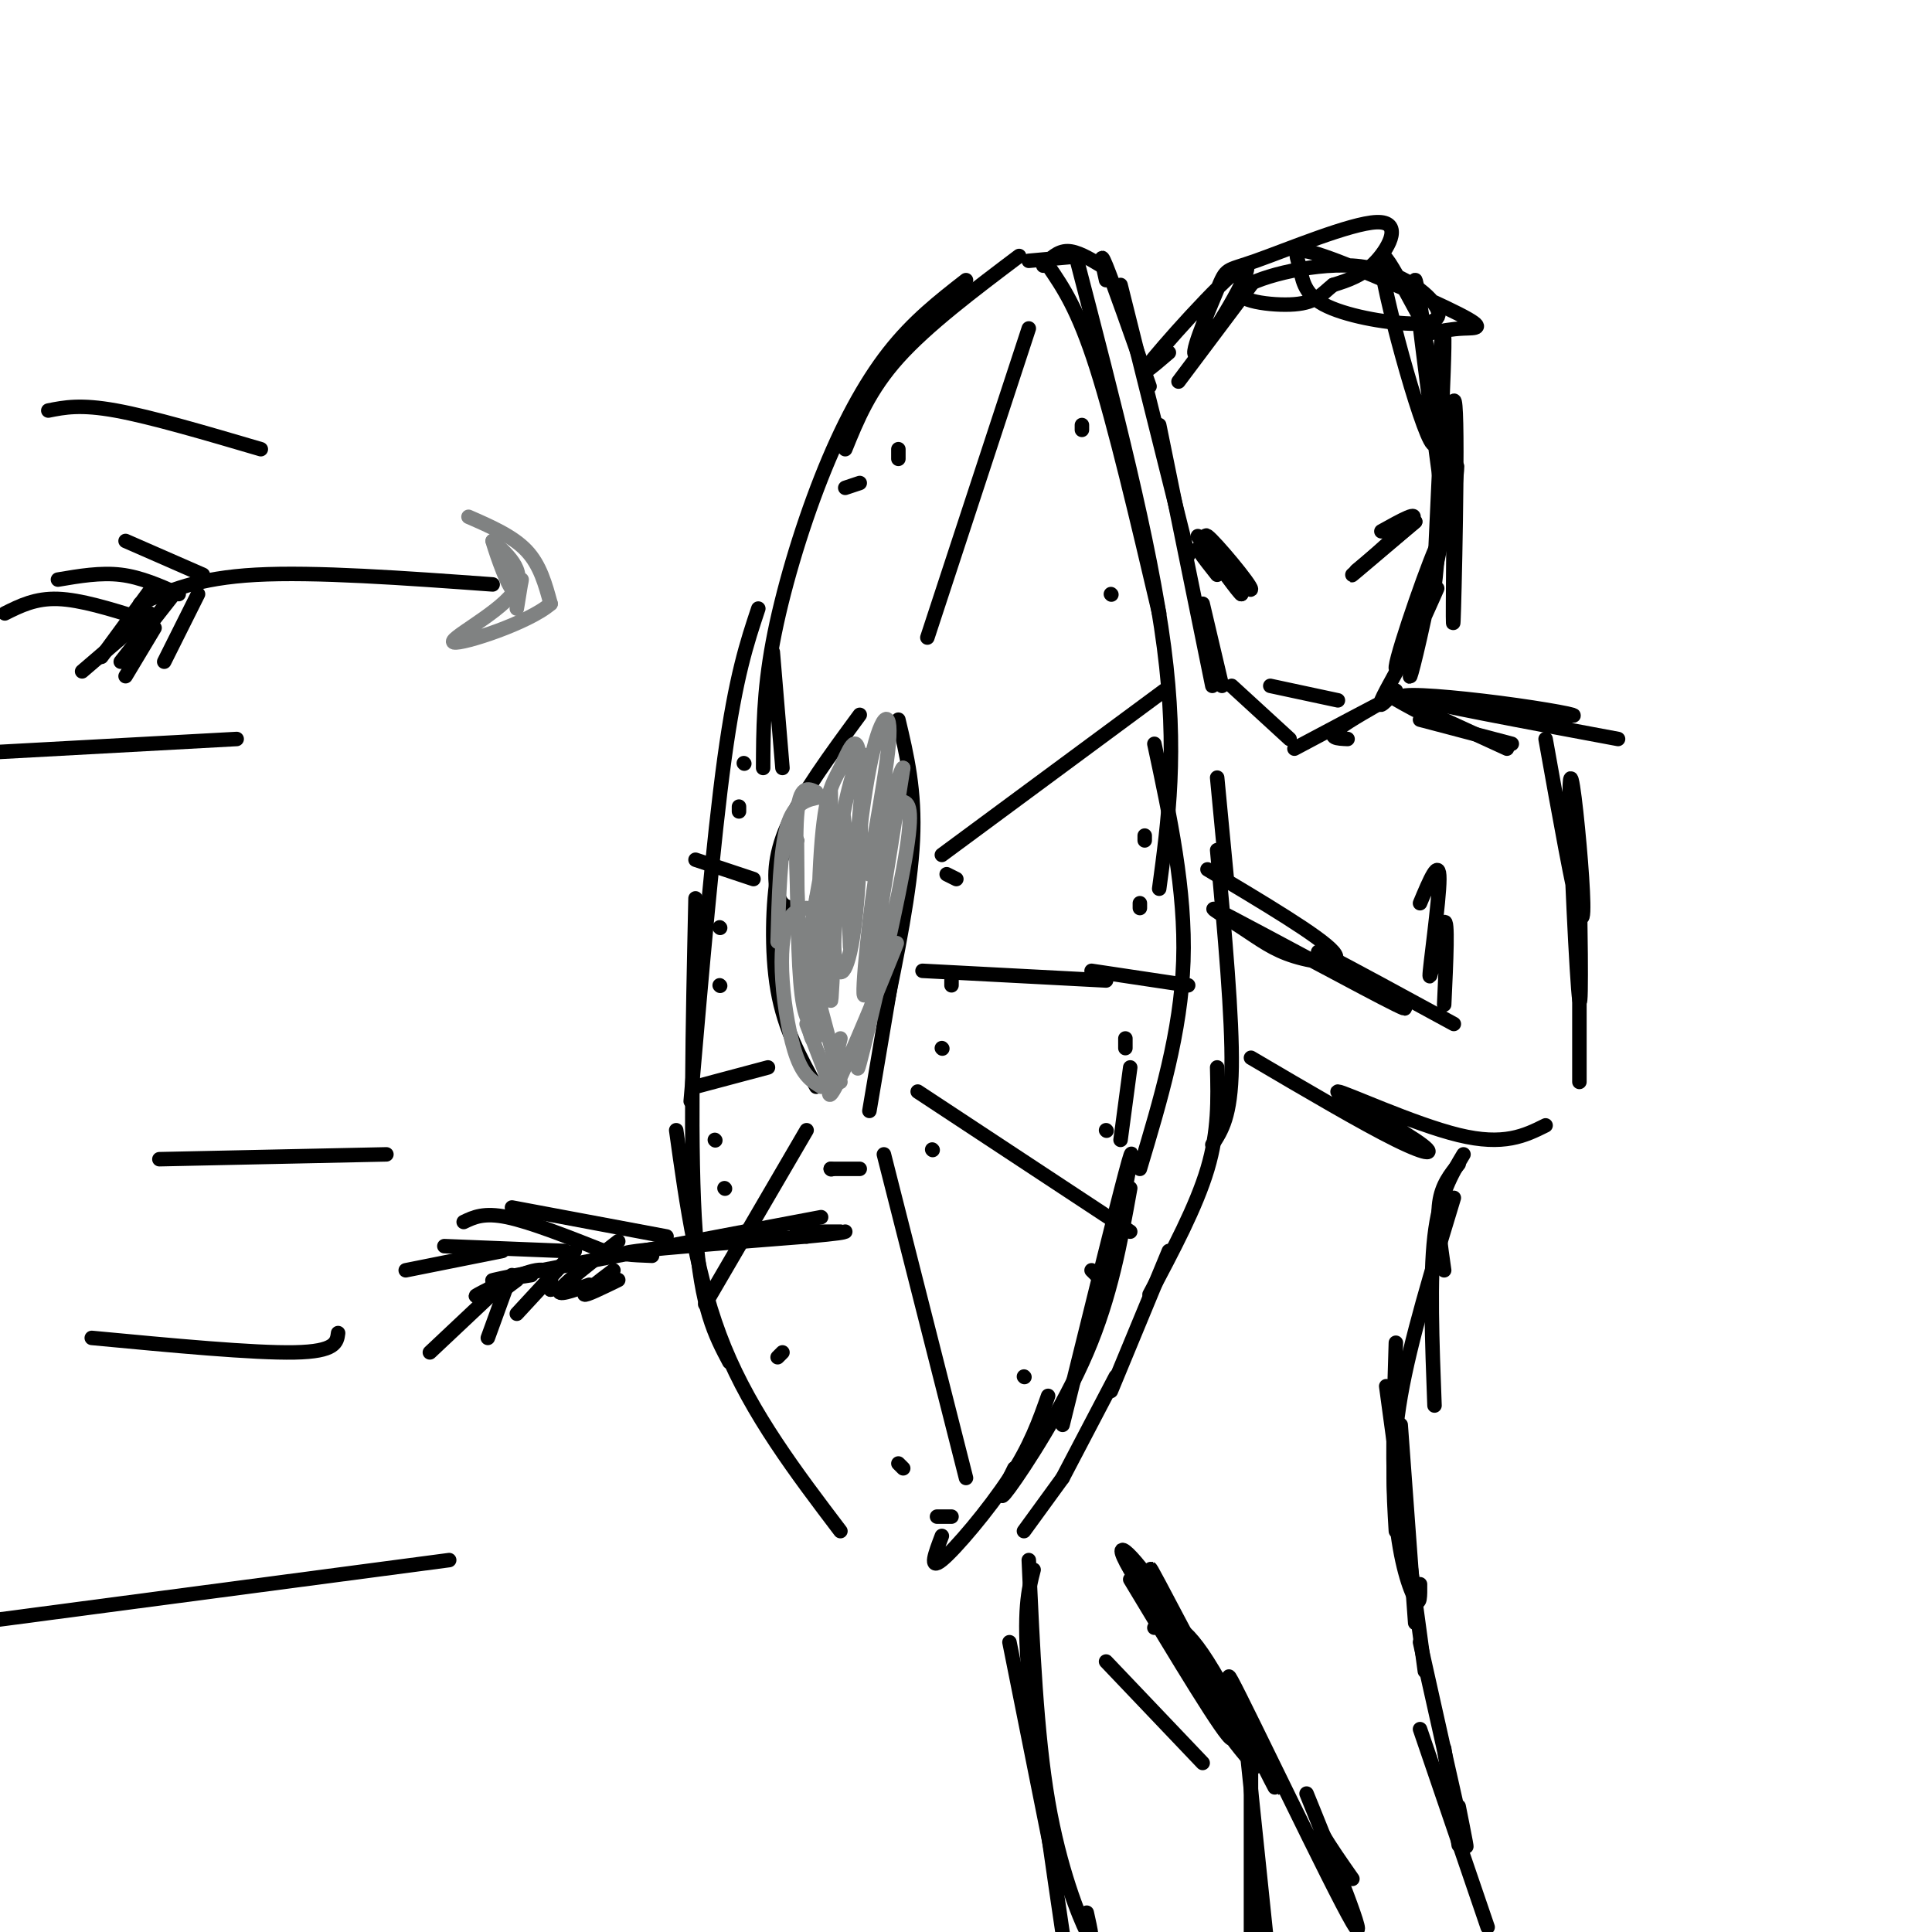 <svg viewBox='0 0 400 400' version='1.1' xmlns='http://www.w3.org/2000/svg' xmlns:xlink='http://www.w3.org/1999/xlink'><g fill='none' stroke='rgb(0,0,0)' stroke-width='3' stroke-linecap='round' stroke-linejoin='round'><path d='M217,55c3.083,4.500 6.167,9.000 10,21c3.833,12.000 8.417,31.500 13,51'/><path d='M223,54c7.583,29.167 15.167,58.333 18,80c2.833,21.667 0.917,35.833 -1,50'/><path d='M239,154c3.250,15.167 6.500,30.333 6,45c-0.500,14.667 -4.750,28.833 -9,43'/><path d='M234,221c0.000,0.000 -2.000,15.000 -2,15'/><path d='M211,53c-9.500,7.167 -19.000,14.333 -25,21c-6.000,6.667 -8.500,12.833 -11,19'/><path d='M200,58c-5.464,4.256 -10.929,8.512 -16,15c-5.071,6.488 -9.750,15.208 -14,26c-4.250,10.792 -8.071,23.655 -10,34c-1.929,10.345 -1.964,18.173 -2,26'/><path d='M157,126c-2.333,7.000 -4.667,14.000 -7,31c-2.333,17.000 -4.667,44.000 -7,71'/><path d='M144,186c-0.583,26.500 -1.167,53.000 0,69c1.167,16.000 4.083,21.500 7,27'/><path d='M140,234c2.167,15.583 4.333,31.167 10,45c5.667,13.833 14.833,25.917 24,38'/><path d='M233,246c1.083,-5.583 2.167,-11.167 0,-3c-2.167,8.167 -7.583,30.083 -13,52'/><path d='M234,246c-2.000,11.156 -4.000,22.311 -9,34c-5.000,11.689 -13.000,23.911 -16,28c-3.000,4.089 -1.000,0.044 1,-4'/><path d='M217,289c-1.822,5.178 -3.644,10.356 -8,17c-4.356,6.644 -11.244,14.756 -14,17c-2.756,2.244 -1.378,-1.378 0,-5'/><path d='M197,314c0.000,0.000 -3.000,0.000 -3,0'/><path d='M178,148c-6.044,8.222 -12.089,16.444 -15,23c-2.911,6.556 -2.689,11.444 -2,14c0.689,2.556 1.844,2.778 3,3'/><path d='M165,174c-1.511,0.733 -3.022,1.467 -4,7c-0.978,5.533 -1.422,15.867 0,24c1.422,8.133 4.711,14.067 8,20'/><path d='M186,149c1.750,7.333 3.500,14.667 3,25c-0.500,10.333 -3.250,23.667 -6,37'/><path d='M185,197c0.917,-4.250 1.833,-8.500 1,-3c-0.833,5.500 -3.417,20.750 -6,36'/><path d='M192,132c0.000,0.000 21.000,-64.000 21,-64'/><path d='M195,177c0.000,0.000 46.000,-34.000 46,-34'/><path d='M191,201c0.000,0.000 38.000,2.000 38,2'/><path d='M190,226c0.000,0.000 44.000,29.000 44,29'/><path d='M183,239c0.000,0.000 17.000,67.000 17,67'/><path d='M167,234c0.000,0.000 -21.000,36.000 -21,36'/><path d='M159,221c0.000,0.000 -15.000,4.000 -15,4'/><path d='M156,182c0.000,0.000 -12.000,-4.000 -12,-4'/><path d='M162,159c0.000,0.000 -2.000,-24.000 -2,-24'/><path d='M224,89c0.000,0.000 0.000,-1.000 0,-1'/><path d='M230,123c0.000,0.000 0.100,0.100 0.1,0.1'/><path d='M237,174c0.000,0.000 0.000,-1.000 0,-1'/><path d='M236,188c0.000,0.000 0.000,-1.000 0,-1'/><path d='M233,217c0.000,0.000 0.000,-2.000 0,-2'/><path d='M229,234c0.000,0.000 0.100,0.100 0.1,0.1'/><path d='M226,201c0.000,0.000 20.000,3.000 20,3'/><path d='M227,264c0.000,0.000 -1.000,-1.000 -1,-1'/><path d='M212,285c0.000,0.000 0.100,0.100 0.1,0.1'/><path d='M187,304c0.000,0.000 -1.000,-1.000 -1,-1'/><path d='M161,281c0.000,0.000 1.000,-1.000 1,-1'/><path d='M148,236c0.000,0.000 0.100,0.100 0.1,0.1'/><path d='M150,246c0.000,0.000 0.100,0.100 0.1,0.1'/><path d='M149,192c0.000,0.000 0.100,0.100 0.1,0.1'/><path d='M149,204c0.000,0.000 0.100,0.100 0.1,0.1'/><path d='M154,158c0.000,0.000 0.100,0.100 0.1,0.1'/><path d='M153,167c0.000,0.000 0.000,1.000 0,1'/><path d='M178,100c0.000,0.000 -3.000,1.000 -3,1'/><path d='M186,95c0.000,0.000 0.000,-2.000 0,-2'/><path d='M172,242c0.000,0.000 0.100,0.100 0.1,0.1'/><path d='M172,242c0.000,0.000 6.000,0.000 6,0'/><path d='M193,238c0.000,0.000 0.100,0.100 0.1,0.1'/><path d='M195,217c0.000,0.000 0.100,0.100 0.1,0.1'/><path d='M197,204c0.000,0.000 0.000,-1.000 0,-1'/><path d='M198,182c0.000,0.000 -2.000,-1.000 -2,-1'/><path d='M213,54c0.000,0.000 11.000,-1.000 11,-1'/><path d='M216,55c1.500,-1.500 3.000,-3.000 5,-3c2.000,0.000 4.500,1.500 7,3'/><path d='M229,58c-0.750,-3.333 -1.500,-6.667 0,-3c1.500,3.667 5.250,14.333 9,25'/><path d='M232,59c0.000,0.000 14.000,56.000 14,56'/><path d='M240,88c0.000,0.000 11.000,54.000 11,54'/><path d='M249,125c0.000,0.000 4.000,17.000 4,17'/><path d='M252,161c0.000,0.000 2.000,21.000 2,21'/><path d='M252,176c1.583,17.417 3.167,34.833 3,45c-0.167,10.167 -2.083,13.083 -4,16'/><path d='M252,221c0.167,6.583 0.333,13.167 -2,21c-2.333,7.833 -7.167,16.917 -12,26'/><path d='M242,259c0.000,0.000 -12.000,29.000 -12,29'/><path d='M231,285c0.000,0.000 -11.000,21.000 -11,21'/><path d='M220,306c0.000,0.000 -8.000,11.000 -8,11'/><path d='M244,79c0.000,0.000 15.000,-20.000 15,-20'/><path d='M242,73c-3.753,3.219 -7.505,6.438 -3,1c4.505,-5.438 17.268,-19.533 19,-19c1.732,0.533 -7.565,15.693 -10,18c-2.435,2.307 1.994,-8.238 4,-13c2.006,-4.762 1.589,-3.740 8,-6c6.411,-2.260 19.649,-7.801 25,-8c5.351,-0.199 2.815,4.943 0,8c-2.815,3.057 -5.907,4.028 -9,5'/><path d='M276,59c-2.237,1.751 -3.331,3.628 -8,4c-4.669,0.372 -12.915,-0.760 -11,-3c1.915,-2.240 13.990,-5.588 23,-5c9.010,0.588 14.955,5.113 17,8c2.045,2.887 0.188,4.137 -5,4c-5.188,-0.137 -13.708,-1.659 -18,-4c-4.292,-2.341 -4.354,-5.500 -5,-8c-0.646,-2.500 -1.874,-4.340 5,-2c6.874,2.340 21.851,8.861 28,12c6.149,3.139 3.471,2.897 1,3c-2.471,0.103 -4.736,0.552 -7,1'/><path d='M296,69c-4.108,-6.033 -10.877,-21.617 -10,-14c0.877,7.617 9.400,38.433 11,37c1.600,-1.433 -3.723,-35.117 -4,-34c-0.277,1.117 4.492,37.033 6,48c1.508,10.967 -0.246,-3.017 -2,-17'/><path d='M297,89c0.330,-10.273 2.155,-27.454 2,-17c-0.155,10.454 -2.289,48.544 -2,49c0.289,0.456 3.001,-36.724 4,-38c0.999,-1.276 0.285,33.350 0,43c-0.285,9.650 -0.143,-5.675 0,-21'/><path d='M301,105c0.374,-6.426 1.308,-11.991 0,-6c-1.308,5.991 -4.857,23.538 -7,33c-2.143,9.462 -2.881,10.839 -1,3c1.881,-7.839 6.380,-24.895 5,-23c-1.380,1.895 -8.641,22.741 -9,26c-0.359,3.259 6.183,-11.069 8,-15c1.817,-3.931 -1.092,2.534 -4,9'/><path d='M293,132c-2.311,4.378 -6.089,10.822 -7,13c-0.911,2.178 1.044,0.089 3,-2'/><path d='M255,142c0.000,0.000 12.000,11.000 12,11'/><path d='M268,155c8.111,-4.311 16.222,-8.622 17,-9c0.778,-0.378 -5.778,3.178 -8,5c-2.222,1.822 -0.111,1.911 2,2'/><path d='M293,147c-3.083,-1.667 -6.167,-3.333 -3,-2c3.167,1.333 12.583,5.667 22,10'/><path d='M294,149c0.000,0.000 19.000,5.000 19,5'/><path d='M297,148c-4.581,-1.820 -9.161,-3.640 -6,-4c3.161,-0.360 14.064,0.738 23,2c8.936,1.262 15.906,2.686 9,2c-6.906,-0.686 -27.687,-3.482 -28,-3c-0.313,0.482 19.844,4.241 40,8'/><path d='M320,153c2.882,16.094 5.763,32.188 7,36c1.237,3.812 0.829,-4.658 0,-14c-0.829,-9.342 -2.078,-19.556 -2,-10c0.078,9.556 1.482,38.880 2,42c0.518,3.120 0.148,-19.966 0,-25c-0.148,-5.034 -0.074,7.983 0,21'/><path d='M327,203c0.000,7.000 0.000,14.000 0,21'/><path d='M320,233c-4.308,2.140 -8.616,4.281 -18,2c-9.384,-2.281 -23.845,-8.982 -25,-9c-1.155,-0.018 10.997,6.649 16,10c5.003,3.351 2.858,3.386 -4,0c-6.858,-3.386 -18.429,-10.193 -30,-17'/><path d='M250,180c11.655,6.948 23.310,13.896 26,17c2.690,3.104 -3.586,2.365 -8,1c-4.414,-1.365 -6.967,-3.356 -11,-6c-4.033,-2.644 -9.547,-5.943 -2,-2c7.547,3.943 28.156,15.126 34,18c5.844,2.874 -3.078,-2.563 -12,-8'/><path d='M277,200c-3.467,-2.311 -6.133,-4.089 -2,-2c4.133,2.089 15.067,8.044 26,14'/><path d='M299,208c0.423,-9.054 0.845,-18.107 0,-17c-0.845,1.107 -2.958,12.375 -3,11c-0.042,-1.375 1.988,-15.393 2,-20c0.012,-4.607 -1.994,0.196 -4,5'/><path d='M302,241c-1.750,2.167 -3.500,4.333 -4,8c-0.500,3.667 0.250,8.833 1,14'/><path d='M303,239c-2.500,4.167 -5.000,8.333 -6,17c-1.000,8.667 -0.500,21.833 0,35'/><path d='M301,248c-4.500,14.750 -9.000,29.500 -11,41c-2.000,11.500 -1.500,19.750 -1,28'/><path d='M289,278c-0.422,13.244 -0.844,26.489 0,36c0.844,9.511 2.956,15.289 4,17c1.044,1.711 1.022,-0.644 1,-3'/><path d='M290,295c0.000,0.000 3.000,41.000 3,41'/><path d='M287,287c0.000,0.000 8.000,59.000 8,59'/><path d='M229,344c0.000,0.000 20.000,21.000 20,21'/><path d='M234,327c9.889,16.444 19.779,32.889 21,33c1.221,0.111 -6.225,-16.111 -13,-27c-6.775,-10.889 -12.878,-16.444 -8,-8c4.878,8.444 20.736,30.889 25,38c4.264,7.111 -3.068,-1.111 -8,-9c-4.932,-7.889 -7.466,-15.444 -10,-23'/><path d='M241,331c-2.622,-5.844 -4.178,-8.956 -1,-3c3.178,5.956 11.089,20.978 19,36'/><path d='M239,337c2.570,-1.111 5.139,-2.221 11,7c5.861,9.221 15.012,28.775 14,26c-1.012,-2.775 -12.189,-27.878 -9,-22c3.189,5.878 20.743,42.736 25,50c4.257,7.264 -4.784,-15.068 -8,-23c-3.216,-7.932 -0.608,-1.466 2,5'/><path d='M274,380c1.333,2.333 3.667,5.667 6,9'/><path d='M294,340c3.833,17.167 7.667,34.333 9,40c1.333,5.667 0.167,-0.167 -1,-6'/><path d='M299,362c0.000,0.000 3.000,20.000 3,20'/><path d='M294,358c0.000,0.000 14.000,41.000 14,41'/><path d='M209,340c0.000,0.000 9.000,45.000 9,45'/><path d='M213,323c0.800,18.022 1.600,36.044 4,50c2.400,13.956 6.400,23.844 8,27c1.600,3.156 0.800,-0.422 0,-4'/><path d='M214,325c-1.083,4.167 -2.167,8.333 -1,22c1.167,13.667 4.583,36.833 8,60'/><path d='M259,361c0.000,0.000 0.000,43.000 0,43'/><path d='M260,403c0.000,0.000 1.000,-8.000 1,-8'/><path d='M258,361c0.000,0.000 5.000,48.000 5,48'/><path d='M286,110c4.156,-2.311 8.311,-4.622 6,-2c-2.311,2.622 -11.089,10.178 -12,11c-0.911,0.822 6.044,-5.089 13,-11'/><path d='M293,108c-1.178,0.956 -10.622,8.844 -12,10c-1.378,1.156 5.311,-4.422 12,-10'/><path d='M252,119c-2.708,-3.417 -5.417,-6.833 -3,-5c2.417,1.833 9.958,8.917 10,8c0.042,-0.917 -7.417,-9.833 -9,-11c-1.583,-1.167 2.708,5.417 7,12'/><path d='M257,123c-0.333,0.000 -4.667,-6.000 -9,-12'/><path d='M263,142c0.000,0.000 14.000,3.000 14,3'/></g>
<g fill='none' stroke='rgb(128,130,130)' stroke-width='3' stroke-linecap='round' stroke-linejoin='round'><path d='M170,165c-2.750,0.500 -5.500,1.000 -7,6c-1.500,5.000 -1.750,14.500 -2,24'/><path d='M169,164c-1.750,-0.833 -3.500,-1.667 -4,5c-0.500,6.667 0.250,20.833 1,35'/><path d='M165,174c0.083,12.750 0.167,25.500 1,32c0.833,6.500 2.417,6.750 4,7'/><path d='M167,188c-1.518,0.351 -3.036,0.702 -4,3c-0.964,2.298 -1.375,6.542 -1,12c0.375,5.458 1.536,12.131 3,16c1.464,3.869 3.232,4.935 5,6'/><path d='M167,212c0.000,0.000 5.000,13.000 5,13'/><path d='M170,209c0.000,0.000 4.000,15.000 4,15'/><path d='M174,215c-1.844,7.533 -3.689,15.067 -1,10c2.689,-5.067 9.911,-22.733 12,-28c2.089,-5.267 -0.956,1.867 -4,9'/><path d='M181,206c-1.828,6.759 -4.398,19.158 -3,14c1.398,-5.158 6.764,-27.871 9,-40c2.236,-12.129 1.342,-13.674 0,-14c-1.342,-0.326 -3.130,0.566 -5,11c-1.870,10.434 -3.820,30.410 -3,29c0.820,-1.410 4.410,-24.205 8,-47'/><path d='M187,159c-0.636,-0.734 -6.226,20.930 -7,22c-0.774,1.070 3.267,-18.456 4,-27c0.733,-8.544 -1.841,-6.108 -4,5c-2.159,11.108 -3.903,30.888 -4,32c-0.097,1.112 1.451,-16.444 3,-34'/><path d='M179,157c-0.551,-3.482 -3.427,4.812 -5,15c-1.573,10.188 -1.843,22.271 -1,27c0.843,4.729 2.800,2.106 4,-8c1.200,-10.106 1.642,-27.695 1,-34c-0.642,-6.305 -2.368,-1.328 -4,2c-1.632,3.328 -3.169,5.005 -4,17c-0.831,11.995 -0.954,34.306 0,32c0.954,-2.306 2.987,-29.230 3,-37c0.013,-7.770 -1.993,3.615 -4,15'/><path d='M169,186c-1.220,6.065 -2.268,13.729 -2,21c0.268,7.271 1.854,14.150 3,1c1.146,-13.150 1.854,-46.329 2,-44c0.146,2.329 -0.268,40.165 0,43c0.268,2.835 1.220,-29.333 2,-37c0.780,-7.667 1.390,9.166 2,26'/></g>
<g fill='none' stroke='rgb(0,0,0)' stroke-width='3' stroke-linecap='round' stroke-linejoin='round'><path d='M29,125c5.917,-2.667 11.833,-5.333 24,-6c12.167,-0.667 30.583,0.667 49,2'/></g>
<g fill='none' stroke='rgb(128,130,130)' stroke-width='3' stroke-linecap='round' stroke-linejoin='round'><path d='M97,107c4.583,2.000 9.167,4.000 12,7c2.833,3.000 3.917,7.000 5,11'/><path d='M114,125c-4.512,3.976 -18.292,8.417 -20,8c-1.708,-0.417 8.655,-5.690 12,-10c3.345,-4.310 -0.327,-7.655 -4,-11'/><path d='M102,112c0.155,0.750 2.542,8.125 4,10c1.458,1.875 1.988,-1.750 2,-2c0.012,-0.250 -0.494,2.875 -1,6'/></g>
<g fill='none' stroke='rgb(0,0,0)' stroke-width='3' stroke-linecap='round' stroke-linejoin='round'><path d='M42,119c0.000,0.000 -16.000,-7.000 -16,-7'/><path d='M37,123c-3.917,-1.750 -7.833,-3.500 -12,-4c-4.167,-0.500 -8.583,0.250 -13,1'/><path d='M29,128c-6.167,-1.917 -12.333,-3.833 -17,-4c-4.667,-0.167 -7.833,1.417 -11,3'/><path d='M32,121c0.000,0.000 -11.000,15.000 -11,15'/><path d='M36,123c0.000,0.000 -11.000,14.000 -11,14'/><path d='M41,123c0.000,0.000 -7.000,14.000 -7,14'/><path d='M54,93c-11.333,-3.333 -22.667,-6.667 -30,-8c-7.333,-1.333 -10.667,-0.667 -14,0'/><path d='M49,153c0.000,0.000 -55.000,3.000 -55,3'/><path d='M31,127c0.000,0.000 -14.000,12.000 -14,12'/><path d='M32,130c0.000,0.000 -6.000,10.000 -6,10'/><path d='M170,252c-26.500,5.000 -53.000,10.000 -63,12c-10.000,2.000 -3.500,1.000 3,0'/><path d='M138,256c0.000,0.000 -32.000,-6.000 -32,-6'/><path d='M125,259c-7.583,-3.000 -15.167,-6.000 -20,-7c-4.833,-1.000 -6.917,0.000 -9,1'/><path d='M117,259c0.000,0.000 -25.000,-1.000 -25,-1'/><path d='M104,259c0.000,0.000 -20.000,4.000 -20,4'/><path d='M106,264c0.000,0.000 -17.000,16.000 -17,16'/><path d='M105,266c0.000,0.000 -4.000,11.000 -4,11'/><path d='M119,259c0.000,0.000 -12.000,13.000 -12,13'/><path d='M128,257c-5.500,4.250 -11.000,8.500 -12,10c-1.000,1.500 2.500,0.250 6,-1'/><path d='M127,263c-3.083,2.333 -6.167,4.667 -6,5c0.167,0.333 3.583,-1.333 7,-3'/><path d='M114,267c0.000,0.000 0.000,-3.000 0,-3'/><path d='M114,267c0.178,-2.289 0.356,-4.578 -3,-4c-3.356,0.578 -10.244,4.022 -12,5c-1.756,0.978 1.622,-0.511 5,-2'/><path d='M107,265c0.000,0.000 -4.000,3.000 -4,3'/><path d='M135,260c-4.167,-0.167 -8.333,-0.333 -3,-1c5.333,-0.667 20.167,-1.833 35,-3'/><path d='M167,256c7.167,-0.667 7.583,-0.833 8,-1'/><path d='M165,255c0.000,0.000 9.000,0.000 9,0'/><path d='M80,239c0.000,0.000 -47.000,1.000 -47,1'/><path d='M70,276c-0.250,1.917 -0.500,3.833 -9,4c-8.500,0.167 -25.250,-1.417 -42,-3'/><path d='M93,323c0.000,0.000 -106.000,14.000 -106,14'/></g>
</svg>